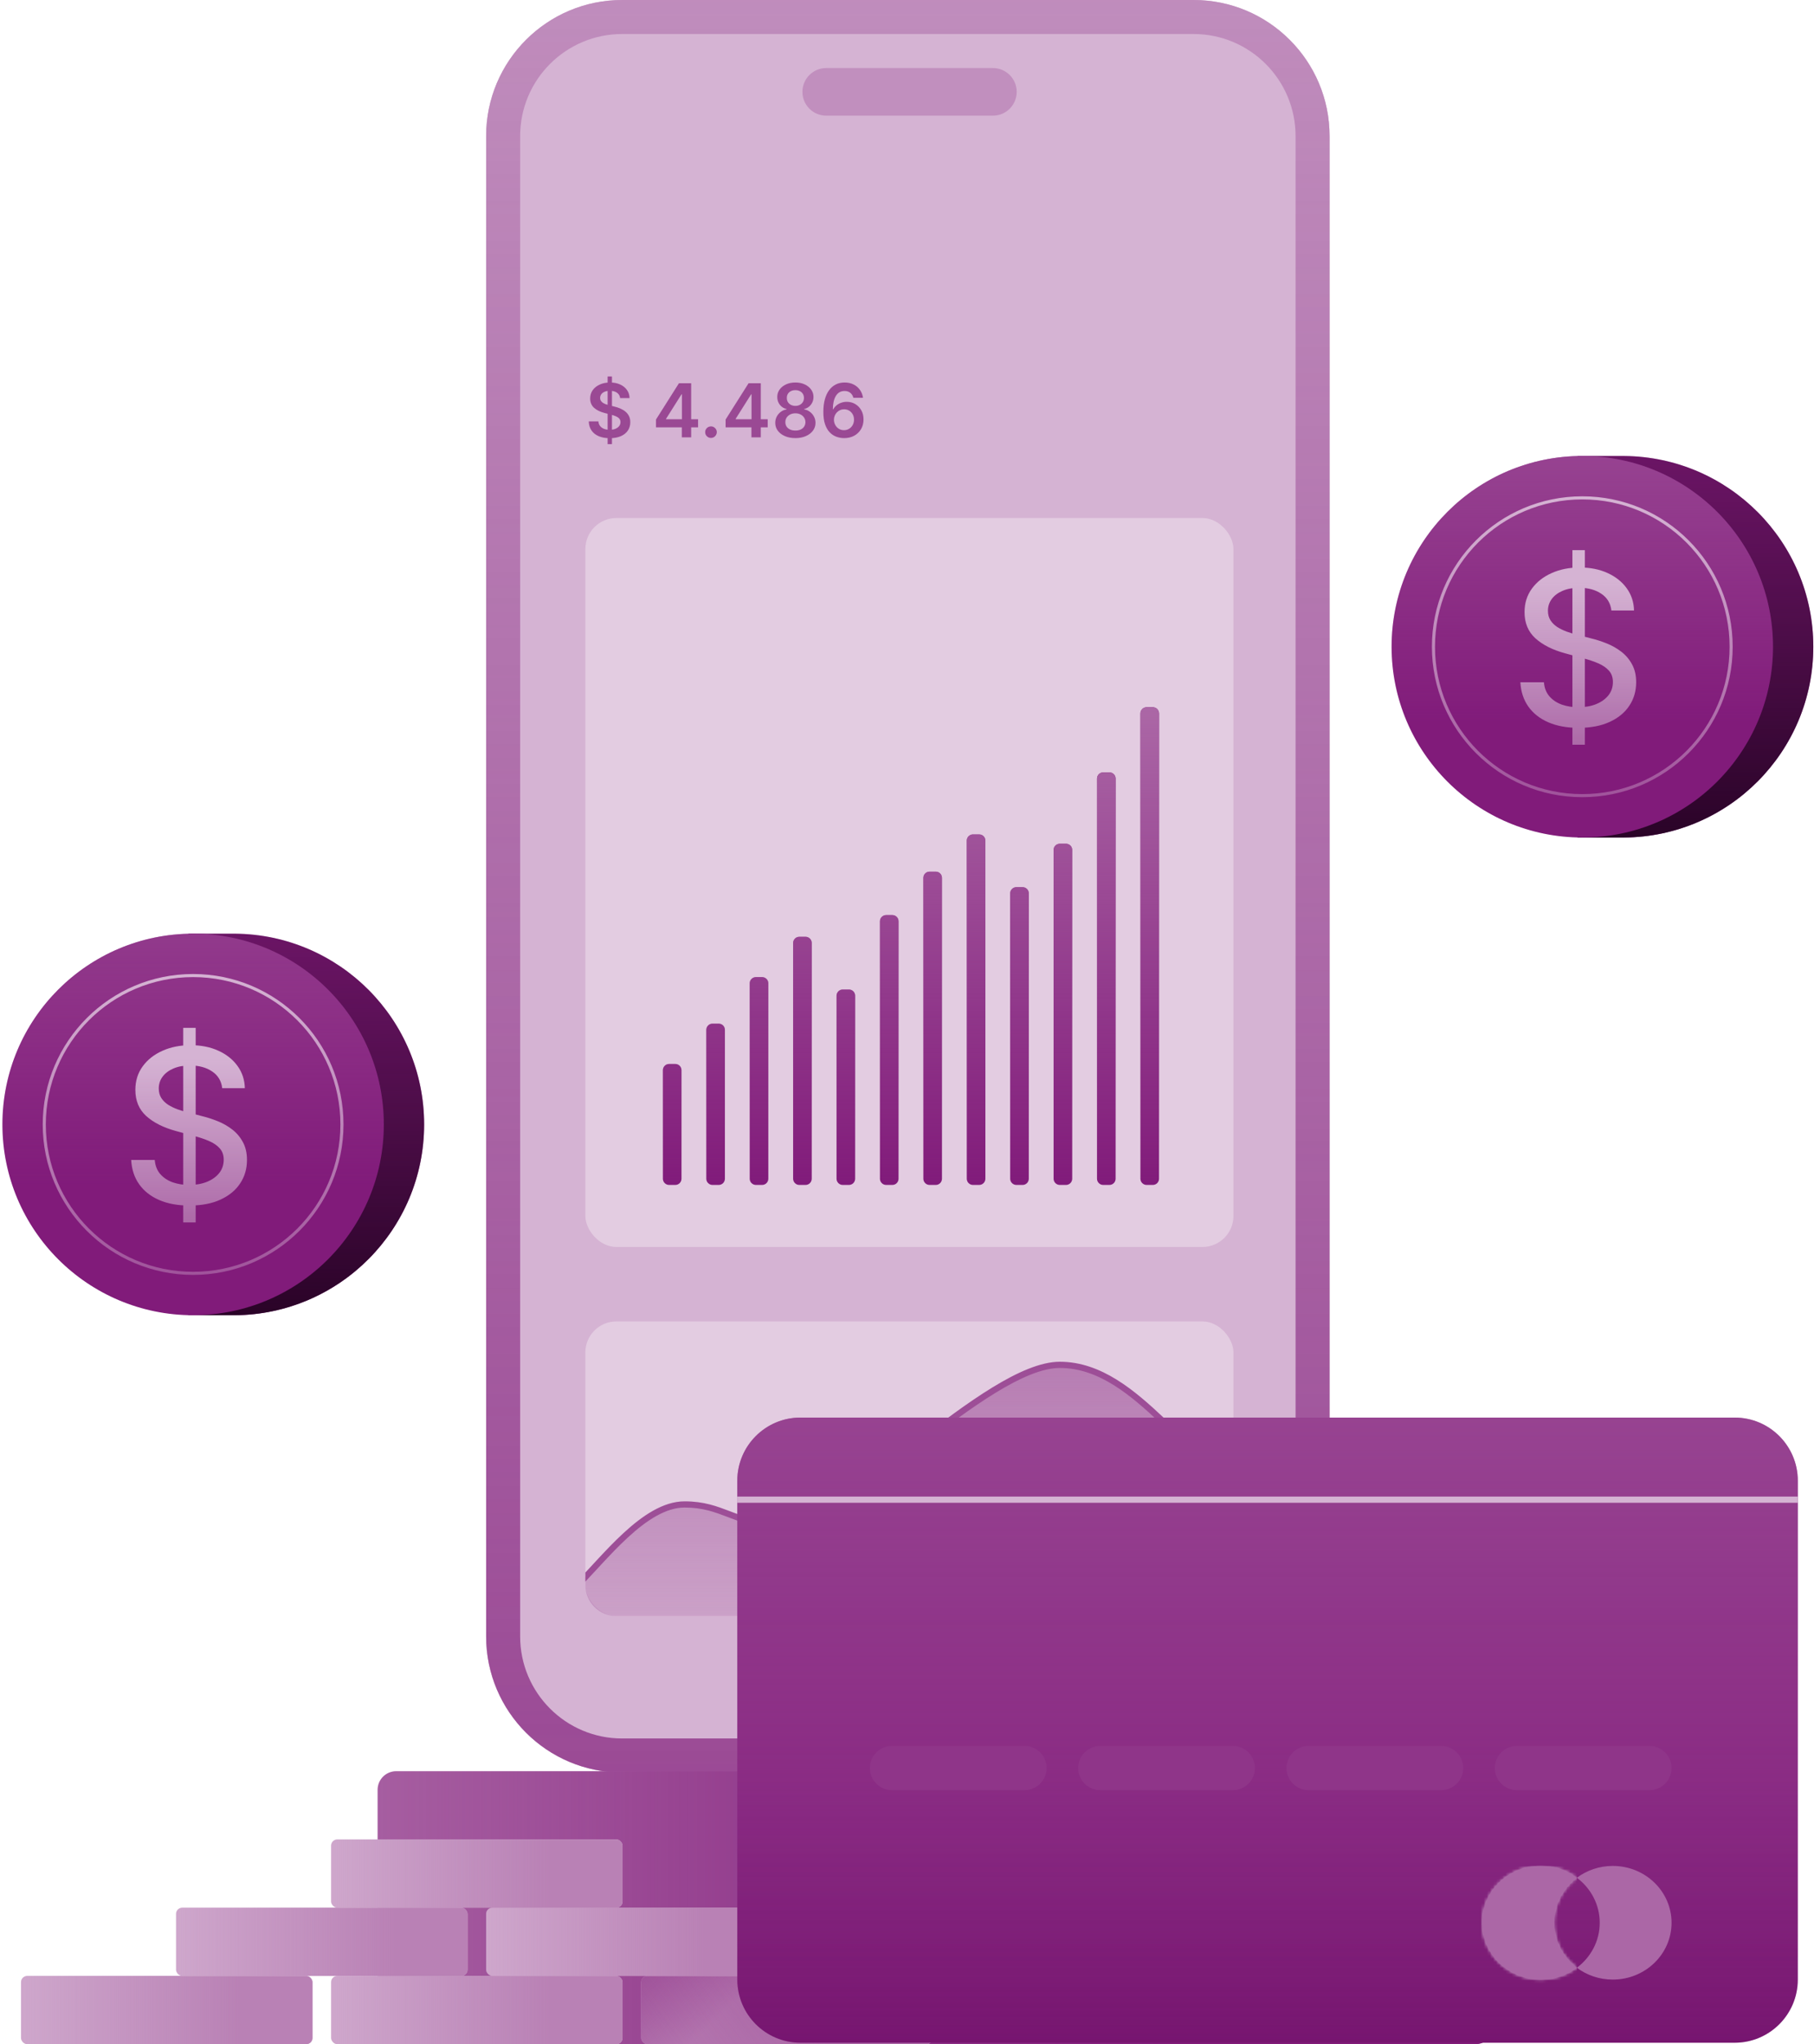 <svg width="585" height="659" viewBox="0 0 585 659" fill="none" xmlns="http://www.w3.org/2000/svg">
<path d="M156.776 43.871C156.776 19.642 176.418 0 200.647 0H384.905C409.135 0 428.776 19.642 428.776 43.871V527.548C428.776 551.778 409.135 571.419 384.905 571.419H200.647C176.418 571.419 156.776 551.778 156.776 527.548V43.871Z" fill="#D5B3D3"/>
<path fill-rule="evenodd" clip-rule="evenodd" d="M384.905 10.968H200.647C182.475 10.968 167.744 25.699 167.744 43.871V527.548C167.744 545.72 182.475 560.452 200.647 560.452H384.905C403.077 560.452 417.809 545.72 417.809 527.548V43.871C417.809 25.699 403.077 10.968 384.905 10.968ZM200.647 0C176.418 0 156.776 19.642 156.776 43.871V527.548C156.776 551.778 176.418 571.419 200.647 571.419H384.905C409.135 571.419 428.776 551.778 428.776 527.548V43.871C428.776 19.642 409.135 0 384.905 0H200.647Z" fill="#D5B3D3"/>
<path fill-rule="evenodd" clip-rule="evenodd" d="M384.905 10.968H200.647C182.475 10.968 167.744 25.699 167.744 43.871V527.548C167.744 545.72 182.475 560.452 200.647 560.452H384.905C403.077 560.452 417.809 545.72 417.809 527.548V43.871C417.809 25.699 403.077 10.968 384.905 10.968ZM200.647 0C176.418 0 156.776 19.642 156.776 43.871V527.548C156.776 551.778 176.418 571.419 200.647 571.419H384.905C409.135 571.419 428.776 551.778 428.776 527.548V43.871C428.776 19.642 409.135 0 384.905 0H200.647Z" fill="url(#paint0_linear_1_7792)"/>
<path d="M258.776 29.613C258.776 25.373 262.214 21.936 266.454 21.936H320.196C324.436 21.936 327.873 25.373 327.873 29.613C327.873 33.853 324.436 37.29 320.196 37.29H266.454C262.214 37.29 258.776 33.853 258.776 29.613Z" fill="#73026B" fill-opacity="0.2"/>
<rect x="188.776" y="426" width="209" height="95" rx="10" fill="#E3CCE1"/>
<path fill-rule="evenodd" clip-rule="evenodd" d="M397.776 475.316V511C397.776 516.523 393.299 521 387.776 521H198.776C193.254 521 188.776 516.523 188.776 511V508.416C189.725 507.409 190.708 506.345 191.72 505.248C200.056 496.221 210.416 485 220.776 485C226.841 485 230.838 486.523 235.103 488.149C239.98 490.008 245.207 492 254.276 492C262.09 492 276.241 481.015 291.534 469.143C309.516 455.185 329.077 440 341.776 440C355.88 440 367.041 450.593 377.254 460.286C384.329 467 390.948 473.283 397.776 475.316Z" fill="url(#paint1_linear_1_7792)"/>
<path fill-rule="evenodd" clip-rule="evenodd" d="M188.776 509.87V506.954C189.491 506.189 190.225 505.394 190.978 504.578L190.978 504.578L190.978 504.577C191.471 504.044 191.972 503.502 192.481 502.953C195.17 500.052 198.068 496.991 201.099 494.202C207.109 488.672 213.861 484 220.776 484C227.029 484 231.179 485.582 235.446 487.209C235.756 487.328 236.068 487.446 236.38 487.565C240.949 489.293 245.946 491 254.276 491C256.176 491 258.607 490.265 261.52 488.864C264.414 487.473 267.689 485.473 271.253 483.048C277.231 478.98 283.938 473.774 290.914 468.359C292.26 467.314 293.615 466.262 294.977 465.209C303.381 458.711 312.03 452.179 320.06 447.272C328.046 442.391 335.599 439 341.776 439C355.227 439 366.002 448.309 375.524 457.272C376.344 458.043 377.155 458.813 377.957 459.574C381.865 463.283 385.583 466.811 389.274 469.575C392.169 471.742 394.981 473.386 397.776 474.27V476.357C394.454 475.423 391.236 473.542 388.075 471.176C384.282 468.335 380.46 464.708 376.552 460.998L376.552 460.998C375.756 460.243 374.957 459.484 374.154 458.728C364.551 449.691 354.325 441 341.776 441C336.203 441 329.069 444.109 321.103 448.978C313.179 453.821 304.609 460.289 296.201 466.791C294.847 467.838 293.498 468.885 292.156 469.927L292.155 469.928L292.155 469.928C285.181 475.342 278.413 480.595 272.378 484.702C268.777 487.152 265.409 489.214 262.386 490.667C259.384 492.11 256.627 493 254.276 493C245.607 493 240.354 491.207 235.672 489.435C235.367 489.32 235.064 489.204 234.764 489.09L234.761 489.089C230.497 487.465 226.653 486 220.776 486C214.692 486 208.443 490.162 202.453 495.673C199.485 498.405 196.632 501.417 193.947 504.313C193.447 504.852 192.952 505.389 192.462 505.919L192.462 505.919C191.19 507.297 189.957 508.632 188.776 509.87Z" fill="#9D4E97"/>
<rect x="188.776" y="167" width="209" height="235" rx="10" fill="#E3CCE1"/>
<path fill-rule="evenodd" clip-rule="evenodd" d="M369.776 228C368.672 228 367.776 228.895 367.776 230V380C367.776 381.105 368.672 382 369.776 382H371.776C372.881 382 373.776 381.105 373.776 380V230C373.776 228.895 372.881 228 371.776 228H369.776ZM353.776 251C353.776 249.895 354.672 249 355.776 249H357.776C358.881 249 359.776 249.895 359.776 251V380C359.776 381.105 358.881 382 357.776 382H355.776C354.672 382 353.776 381.105 353.776 380V251ZM313.776 269C312.672 269 311.776 269.895 311.776 271V380C311.776 381.105 312.672 382 313.776 382H315.776C316.881 382 317.776 381.105 317.776 380V271C317.776 269.895 316.881 269 315.776 269H313.776ZM297.776 283C297.776 281.895 298.672 281 299.776 281H301.776C302.881 281 303.776 281.895 303.776 283V380C303.776 381.105 302.881 382 301.776 382H299.776C298.672 382 297.776 381.105 297.776 380V283ZM285.776 295C284.672 295 283.776 295.895 283.776 297V380C283.776 381.105 284.672 382 285.776 382H287.776C288.881 382 289.776 381.105 289.776 380V297C289.776 295.895 288.881 295 287.776 295H285.776ZM257.776 302C256.672 302 255.776 302.895 255.776 304V380C255.776 381.105 256.672 382 257.776 382H259.776C260.881 382 261.776 381.105 261.776 380V304C261.776 302.895 260.881 302 259.776 302H257.776ZM241.776 317C241.776 315.895 242.672 315 243.776 315H245.776C246.881 315 247.776 315.895 247.776 317V380C247.776 381.105 246.881 382 245.776 382H243.776C242.672 382 241.776 381.105 241.776 380V317ZM229.776 330C228.672 330 227.776 330.895 227.776 332V380C227.776 381.105 228.672 382 229.776 382H231.776C232.881 382 233.776 381.105 233.776 380V332C233.776 330.895 232.881 330 231.776 330H229.776ZM215.776 343C214.672 343 213.776 343.895 213.776 345V380C213.776 381.105 214.672 382 215.776 382H217.776C218.881 382 219.776 381.105 219.776 380V345C219.776 343.895 218.881 343 217.776 343H215.776ZM269.776 321C269.776 319.895 270.672 319 271.776 319H273.776C274.881 319 275.776 319.895 275.776 321V380C275.776 381.105 274.881 382 273.776 382H271.776C270.672 382 269.776 381.105 269.776 380V321ZM325.776 288C325.776 286.895 326.672 286 327.776 286H329.776C330.881 286 331.776 286.895 331.776 288V380C331.776 381.105 330.881 382 329.776 382H327.776C326.672 382 325.776 381.105 325.776 380V288ZM341.776 272C340.672 272 339.776 272.895 339.776 274V380C339.776 381.105 340.672 382 341.776 382H343.776C344.881 382 345.776 381.105 345.776 380V274C345.776 272.895 344.881 272 343.776 272H341.776Z" fill="#811B7A"/>
<path fill-rule="evenodd" clip-rule="evenodd" d="M369.776 228C368.672 228 367.776 228.895 367.776 230V380C367.776 381.105 368.672 382 369.776 382H371.776C372.881 382 373.776 381.105 373.776 380V230C373.776 228.895 372.881 228 371.776 228H369.776ZM353.776 251C353.776 249.895 354.672 249 355.776 249H357.776C358.881 249 359.776 249.895 359.776 251V380C359.776 381.105 358.881 382 357.776 382H355.776C354.672 382 353.776 381.105 353.776 380V251ZM313.776 269C312.672 269 311.776 269.895 311.776 271V380C311.776 381.105 312.672 382 313.776 382H315.776C316.881 382 317.776 381.105 317.776 380V271C317.776 269.895 316.881 269 315.776 269H313.776ZM297.776 283C297.776 281.895 298.672 281 299.776 281H301.776C302.881 281 303.776 281.895 303.776 283V380C303.776 381.105 302.881 382 301.776 382H299.776C298.672 382 297.776 381.105 297.776 380V283ZM285.776 295C284.672 295 283.776 295.895 283.776 297V380C283.776 381.105 284.672 382 285.776 382H287.776C288.881 382 289.776 381.105 289.776 380V297C289.776 295.895 288.881 295 287.776 295H285.776ZM257.776 302C256.672 302 255.776 302.895 255.776 304V380C255.776 381.105 256.672 382 257.776 382H259.776C260.881 382 261.776 381.105 261.776 380V304C261.776 302.895 260.881 302 259.776 302H257.776ZM241.776 317C241.776 315.895 242.672 315 243.776 315H245.776C246.881 315 247.776 315.895 247.776 317V380C247.776 381.105 246.881 382 245.776 382H243.776C242.672 382 241.776 381.105 241.776 380V317ZM229.776 330C228.672 330 227.776 330.895 227.776 332V380C227.776 381.105 228.672 382 229.776 382H231.776C232.881 382 233.776 381.105 233.776 380V332C233.776 330.895 232.881 330 231.776 330H229.776ZM215.776 343C214.672 343 213.776 343.895 213.776 345V380C213.776 381.105 214.672 382 215.776 382H217.776C218.881 382 219.776 381.105 219.776 380V345C219.776 343.895 218.881 343 217.776 343H215.776ZM269.776 321C269.776 319.895 270.672 319 271.776 319H273.776C274.881 319 275.776 319.895 275.776 321V380C275.776 381.105 274.881 382 273.776 382H271.776C270.672 382 269.776 381.105 269.776 380V321ZM325.776 288C325.776 286.895 326.672 286 327.776 286H329.776C330.881 286 331.776 286.895 331.776 288V380C331.776 381.105 330.881 382 329.776 382H327.776C326.672 382 325.776 381.105 325.776 380V288ZM341.776 272C340.672 272 339.776 272.895 339.776 274V380C339.776 381.105 340.672 382 341.776 382H343.776C344.881 382 345.776 381.105 345.776 380V274C345.776 272.895 344.881 272 343.776 272H341.776Z" fill="url(#paint2_linear_1_7792)"/>
<rect x="121.776" y="571" width="360" height="88" rx="6" fill="#AB67A6"/>
<rect x="121.776" y="571" width="360" height="88" rx="6" fill="url(#paint3_linear_1_7792)"/>
<rect x="106.776" y="637" width="94" height="22" rx="2" fill="#D5B3D3"/>
<rect x="106.776" y="637" width="94" height="22" rx="2" fill="url(#paint4_linear_1_7792)"/>
<rect x="6.776" y="637" width="94" height="22" rx="2" fill="#D5B3D3"/>
<rect x="6.776" y="637" width="94" height="22" rx="2" fill="url(#paint5_linear_1_7792)"/>
<rect x="206.776" y="637" width="94" height="22" rx="2" fill="#D5B3D3"/>
<rect x="206.776" y="637" width="94" height="22" rx="2" fill="url(#paint6_linear_1_7792)"/>
<rect x="206.776" y="637" width="94" height="22" rx="2" fill="url(#paint7_linear_1_7792)"/>
<rect x="56.776" y="615" width="94" height="22" rx="2" fill="#D5B3D3"/>
<rect x="56.776" y="615" width="94" height="22" rx="2" fill="url(#paint8_linear_1_7792)"/>
<rect x="106.776" y="593" width="94" height="22" rx="2" fill="#D5B3D3"/>
<rect x="106.776" y="593" width="94" height="22" rx="2" fill="url(#paint9_linear_1_7792)"/>
<rect x="156.776" y="615" width="94" height="22" rx="2" fill="#D5B3D3"/>
<rect x="156.776" y="615" width="94" height="22" rx="2" fill="url(#paint10_linear_1_7792)"/>
<path d="M237.776 477.357C237.776 466.114 246.891 457 258.134 457H559.419C570.662 457 579.776 466.114 579.776 477.357V638.179C579.776 649.422 570.662 658.536 559.419 658.536H258.134C246.891 658.536 237.776 649.422 237.776 638.179V477.357Z" fill="#811B7A"/>
<path d="M237.776 477.357C237.776 466.114 246.891 457 258.134 457H559.419C570.662 457 579.776 466.114 579.776 477.357V638.179C579.776 649.422 570.662 658.536 559.419 658.536H258.134C246.891 658.536 237.776 649.422 237.776 638.179V477.357Z" fill="url(#paint11_linear_1_7792)"/>
<path d="M237.776 477.357C237.776 466.114 246.891 457 258.134 457H559.419C570.662 457 579.776 466.114 579.776 477.357V638.179C579.776 649.422 570.662 658.536 559.419 658.536H258.134C246.891 658.536 237.776 649.422 237.776 638.179V477.357Z" fill="url(#paint12_linear_1_7792)"/>
<path d="M237.776 483.464H579.776" stroke="#D5B3D3" stroke-width="2"/>
<path d="M280.526 569.982C280.526 566.047 283.716 562.857 287.651 562.857H330.401C334.336 562.857 337.526 566.047 337.526 569.982C337.526 573.917 334.336 577.107 330.401 577.107H287.651C283.716 577.107 280.526 573.917 280.526 569.982Z" fill="#8F3589"/>
<path d="M347.705 569.982C347.705 566.047 350.895 562.857 354.83 562.857H397.58C401.515 562.857 404.705 566.047 404.705 569.982C404.705 573.917 401.515 577.107 397.58 577.107H354.83C350.895 577.107 347.705 573.917 347.705 569.982Z" fill="#8F3589"/>
<path d="M414.884 569.982C414.884 566.047 418.074 562.857 422.009 562.857H464.759C468.694 562.857 471.884 566.047 471.884 569.982C471.884 573.917 468.694 577.107 464.759 577.107H422.009C418.074 577.107 414.884 573.917 414.884 569.982Z" fill="#8F3589"/>
<path d="M482.062 569.982C482.062 566.047 485.252 562.857 489.188 562.857H531.938C535.873 562.857 539.063 566.047 539.063 569.982C539.063 573.917 535.873 577.107 531.938 577.107H489.188C485.252 577.107 482.062 573.917 482.062 569.982Z" fill="#8F3589"/>
<mask id="mask0_1_7792" style="mask-type:alpha" maskUnits="userSpaceOnUse" x="477" y="601" width="63" height="38">
<path fill-rule="evenodd" clip-rule="evenodd" d="M508.526 634.36C513.009 631.01 515.897 625.759 515.897 619.857C515.897 613.955 513.009 608.705 508.526 605.354C511.729 602.96 515.747 601.536 520.108 601.536C530.576 601.536 539.062 609.738 539.062 619.857C539.062 629.976 530.576 638.178 520.108 638.178C515.747 638.178 511.729 636.754 508.526 634.36ZM508.526 634.36C505.323 636.754 501.305 638.178 496.943 638.178C486.476 638.178 477.99 629.976 477.99 619.857C477.99 609.738 486.476 601.536 496.943 601.536C501.305 601.536 505.323 602.96 508.526 605.354C504.042 608.705 501.155 613.955 501.155 619.857C501.155 625.759 504.042 631.01 508.526 634.36Z" fill="#A4CAFE"/>
</mask>
<g mask="url(#mask0_1_7792)">
<path d="M467.812 601.536H508.526V652.428H467.812V601.536Z" fill="#D5B3D3"/>
</g>
<path fill-rule="evenodd" clip-rule="evenodd" d="M508.526 634.36C513.009 631.01 515.897 625.759 515.897 619.857C515.897 613.955 513.009 608.705 508.526 605.354C511.729 602.96 515.747 601.536 520.108 601.536C530.576 601.536 539.062 609.738 539.062 619.857C539.062 629.976 530.576 638.178 520.108 638.178C515.747 638.178 511.729 636.754 508.526 634.36ZM508.526 634.36C505.323 636.754 501.305 638.178 496.943 638.178C486.476 638.178 477.99 629.976 477.99 619.857C477.99 609.738 486.476 601.536 496.943 601.536C501.305 601.536 505.323 602.96 508.526 605.354C504.042 608.705 501.155 613.955 501.155 619.857C501.155 625.759 504.042 631.01 508.526 634.36Z" fill="#AB67A6"/>
<path fill-rule="evenodd" clip-rule="evenodd" d="M75.776 423.998C109.512 423.729 136.776 396.299 136.776 362.5C136.776 328.701 109.512 301.271 75.776 301.002V301H75.276H60.776V302.719C33.808 309.237 13.776 333.529 13.776 362.5C13.776 391.471 33.808 415.763 60.776 422.281V424H75.276H75.776V423.998Z" fill="#811B7A"/>
<path fill-rule="evenodd" clip-rule="evenodd" d="M75.776 423.998C109.512 423.729 136.776 396.299 136.776 362.5C136.776 328.701 109.512 301.271 75.776 301.002V301H75.276H60.776V302.719C33.808 309.237 13.776 333.529 13.776 362.5C13.776 391.471 33.808 415.763 60.776 422.281V424H75.276H75.776V423.998Z" fill="url(#paint13_linear_1_7792)"/>
<circle cx="62.276" cy="362.5" r="61.5" fill="#811B7A"/>
<circle cx="62.276" cy="362.5" r="61.5" fill="url(#paint14_linear_1_7792)"/>
<circle cx="62.276" cy="362.5" r="48" stroke="url(#paint15_linear_1_7792)"/>
<path d="M59.089 394.085V331.358H63.108V394.085H59.089ZM71.659 350.813C71.398 348.494 70.32 346.697 68.425 345.423C66.53 344.132 64.145 343.487 61.27 343.487C59.212 343.487 57.431 343.814 55.928 344.467C54.425 345.104 53.258 345.986 52.424 347.113C51.608 348.224 51.199 349.49 51.199 350.911C51.199 352.104 51.477 353.133 52.032 353.999C52.604 354.864 53.347 355.591 54.262 356.179C55.193 356.751 56.19 357.233 57.252 357.625C58.313 358.001 59.334 358.311 60.314 358.556L65.215 359.83C66.816 360.222 68.457 360.753 70.14 361.423C71.823 362.093 73.382 362.975 74.82 364.069C76.257 365.164 77.417 366.52 78.299 368.137C79.198 369.754 79.647 371.69 79.647 373.944C79.647 376.786 78.912 379.31 77.442 381.515C75.988 383.721 73.873 385.46 71.096 386.734C68.335 388.009 64.994 388.646 61.074 388.646C57.317 388.646 54.066 388.049 51.322 386.857C48.578 385.664 46.429 383.974 44.878 381.785C43.326 379.58 42.468 376.966 42.305 373.944H49.901C50.048 375.757 50.636 377.268 51.665 378.477C52.71 379.669 54.042 380.56 55.659 381.148C57.292 381.719 59.081 382.005 61.025 382.005C63.165 382.005 65.068 381.67 66.734 381.001C68.417 380.315 69.74 379.367 70.704 378.158C71.667 376.933 72.149 375.504 72.149 373.87C72.149 372.384 71.725 371.167 70.875 370.219C70.042 369.272 68.907 368.488 67.469 367.867C66.048 367.246 64.439 366.699 62.642 366.225L56.712 364.608C52.694 363.514 49.509 361.905 47.156 359.781C44.82 357.658 43.652 354.848 43.652 351.352C43.652 348.461 44.437 345.937 46.005 343.781C47.573 341.625 49.697 339.95 52.375 338.758C55.054 337.549 58.076 336.945 61.441 336.945C64.839 336.945 67.837 337.541 70.434 338.733C73.048 339.926 75.106 341.567 76.609 343.658C78.112 345.733 78.896 348.118 78.961 350.813H71.659Z" fill="url(#paint16_linear_1_7792)"/>
<path fill-rule="evenodd" clip-rule="evenodd" d="M523.776 269.998C557.512 269.729 584.776 242.299 584.776 208.5C584.776 174.701 557.512 147.271 523.776 147.002V147H523.276H508.776V148.719C481.808 155.237 461.776 179.529 461.776 208.5C461.776 237.471 481.808 261.763 508.776 268.281V270H523.276H523.776V269.998Z" fill="#811B7A"/>
<path fill-rule="evenodd" clip-rule="evenodd" d="M523.776 269.998C557.512 269.729 584.776 242.299 584.776 208.5C584.776 174.701 557.512 147.271 523.776 147.002V147H523.276H508.776V148.719C481.808 155.237 461.776 179.529 461.776 208.5C461.776 237.471 481.808 261.763 508.776 268.281V270H523.276H523.776V269.998Z" fill="url(#paint17_linear_1_7792)"/>
<circle cx="510.276" cy="208.5" r="61.5" fill="#811B7A"/>
<circle cx="510.276" cy="208.5" r="61.5" fill="url(#paint18_linear_1_7792)"/>
<circle cx="510.276" cy="208.5" r="48" stroke="url(#paint19_linear_1_7792)"/>
<path d="M507.089 240.085V177.358H511.108V240.085H507.089ZM519.659 196.813C519.398 194.494 518.32 192.697 516.425 191.423C514.53 190.132 512.145 189.487 509.27 189.487C507.212 189.487 505.431 189.814 503.928 190.467C502.426 191.104 501.258 191.986 500.424 193.113C499.608 194.224 499.199 195.49 499.199 196.911C499.199 198.104 499.477 199.133 500.032 199.999C500.604 200.864 501.347 201.591 502.262 202.179C503.193 202.751 504.19 203.233 505.252 203.625C506.313 204.001 507.334 204.311 508.314 204.556L513.215 205.83C514.816 206.222 516.457 206.753 518.14 207.423C519.823 208.093 521.383 208.975 522.82 210.069C524.258 211.164 525.417 212.52 526.299 214.137C527.198 215.754 527.647 217.69 527.647 219.944C527.647 222.786 526.912 225.31 525.442 227.515C523.988 229.721 521.873 231.46 519.096 232.734C516.335 234.009 512.994 234.646 509.074 234.646C505.317 234.646 502.066 234.049 499.322 232.857C496.578 231.664 494.429 229.974 492.878 227.785C491.326 225.58 490.468 222.966 490.305 219.944H497.901C498.048 221.757 498.636 223.268 499.665 224.477C500.71 225.669 502.042 226.56 503.659 227.148C505.292 227.719 507.081 228.005 509.025 228.005C511.165 228.005 513.068 227.67 514.734 227.001C516.417 226.315 517.74 225.367 518.704 224.158C519.667 222.933 520.149 221.504 520.149 219.87C520.149 218.384 519.725 217.167 518.875 216.219C518.042 215.272 516.907 214.488 515.469 213.867C514.048 213.246 512.439 212.699 510.642 212.225L504.712 210.608C500.694 209.514 497.509 207.905 495.156 205.781C492.82 203.658 491.652 200.848 491.652 197.352C491.652 194.461 492.437 191.937 494.005 189.781C495.573 187.625 497.696 185.95 500.375 184.758C503.054 183.549 506.076 182.945 509.441 182.945C512.839 182.945 515.837 183.541 518.434 184.733C521.048 185.926 523.106 187.567 524.609 189.658C526.112 191.733 526.896 194.118 526.961 196.813H519.659Z" fill="url(#paint20_linear_1_7792)"/>
<path d="M195.953 143.182V121.364H197.35V143.182H195.953ZM199.984 128.344C199.904 127.599 199.569 127.02 198.978 126.605C198.393 126.19 197.631 125.983 196.694 125.983C196.035 125.983 195.47 126.082 194.998 126.281C194.526 126.48 194.166 126.75 193.916 127.091C193.666 127.432 193.538 127.821 193.532 128.259C193.532 128.622 193.614 128.937 193.779 129.205C193.95 129.472 194.18 129.699 194.47 129.886C194.759 130.068 195.08 130.222 195.433 130.347C195.785 130.472 196.14 130.577 196.498 130.662L198.134 131.071C198.793 131.224 199.427 131.432 200.035 131.693C200.649 131.955 201.197 132.284 201.68 132.682C202.168 133.08 202.555 133.56 202.839 134.122C203.123 134.685 203.265 135.344 203.265 136.099C203.265 137.122 203.004 138.023 202.481 138.801C201.958 139.574 201.203 140.179 200.214 140.616C199.231 141.048 198.041 141.264 196.643 141.264C195.285 141.264 194.106 141.054 193.106 140.634C192.112 140.213 191.333 139.599 190.771 138.793C190.214 137.986 189.913 137.003 189.867 135.844H192.978C193.024 136.452 193.211 136.957 193.541 137.361C193.87 137.764 194.299 138.065 194.828 138.264C195.362 138.463 195.958 138.562 196.617 138.562C197.305 138.562 197.907 138.46 198.424 138.256C198.947 138.045 199.356 137.756 199.651 137.386C199.947 137.011 200.097 136.574 200.103 136.074C200.097 135.619 199.964 135.244 199.703 134.949C199.441 134.648 199.075 134.398 198.603 134.199C198.137 133.994 197.592 133.812 196.967 133.653L194.981 133.142C193.543 132.773 192.407 132.213 191.572 131.463C190.742 130.707 190.328 129.705 190.328 128.455C190.328 127.426 190.606 126.526 191.163 125.753C191.725 124.98 192.489 124.381 193.455 123.955C194.421 123.523 195.515 123.307 196.737 123.307C197.975 123.307 199.06 123.523 199.992 123.955C200.93 124.381 201.666 124.974 202.2 125.736C202.734 126.491 203.009 127.361 203.026 128.344H199.984ZM211.551 137.761V135.247L218.957 123.545H221.054V127.125H219.776L214.79 135.026V135.162H225.128V137.761H211.551ZM219.878 141V136.994L219.912 135.869V123.545H222.895V141H219.878ZM229.293 141.188C228.776 141.188 228.333 141.006 227.964 140.642C227.595 140.278 227.413 139.835 227.418 139.312C227.413 138.801 227.595 138.364 227.964 138C228.333 137.636 228.776 137.455 229.293 137.455C229.793 137.455 230.228 137.636 230.597 138C230.972 138.364 231.163 138.801 231.168 139.312C231.163 139.659 231.072 139.974 230.896 140.259C230.725 140.543 230.498 140.77 230.214 140.94C229.935 141.105 229.629 141.188 229.293 141.188ZM234.004 137.761V135.247L241.411 123.545H243.507V127.125H242.229L237.243 135.026V135.162H247.581V137.761H234.004ZM242.331 141V136.994L242.365 135.869V123.545H245.348V141H242.331ZM256.509 141.239C255.242 141.239 254.117 141.026 253.134 140.599C252.156 140.173 251.389 139.591 250.832 138.852C250.281 138.108 250.009 137.264 250.014 136.321C250.009 135.588 250.168 134.915 250.492 134.301C250.815 133.688 251.253 133.176 251.804 132.767C252.361 132.352 252.98 132.088 253.662 131.974V131.855C252.764 131.656 252.037 131.199 251.48 130.483C250.929 129.761 250.656 128.929 250.662 127.986C250.656 127.088 250.906 126.287 251.412 125.582C251.918 124.878 252.611 124.324 253.492 123.92C254.372 123.511 255.378 123.307 256.509 123.307C257.628 123.307 258.625 123.511 259.5 123.92C260.381 124.324 261.074 124.878 261.58 125.582C262.091 126.287 262.347 127.088 262.347 127.986C262.347 128.929 262.065 129.761 261.503 130.483C260.946 131.199 260.227 131.656 259.347 131.855V131.974C260.028 132.088 260.642 132.352 261.188 132.767C261.739 133.176 262.176 133.688 262.5 134.301C262.83 134.915 262.994 135.588 262.994 136.321C262.994 137.264 262.716 138.108 262.159 138.852C261.602 139.591 260.835 140.173 259.858 140.599C258.886 141.026 257.77 141.239 256.509 141.239ZM256.509 138.801C257.162 138.801 257.73 138.69 258.213 138.469C258.696 138.241 259.071 137.923 259.338 137.514C259.605 137.105 259.742 136.634 259.747 136.099C259.742 135.543 259.597 135.051 259.313 134.625C259.034 134.193 258.651 133.855 258.162 133.611C257.679 133.366 257.128 133.244 256.509 133.244C255.884 133.244 255.327 133.366 254.838 133.611C254.35 133.855 253.963 134.193 253.679 134.625C253.401 135.051 253.264 135.543 253.27 136.099C253.264 136.634 253.395 137.105 253.662 137.514C253.929 137.918 254.304 138.233 254.787 138.46C255.276 138.687 255.85 138.801 256.509 138.801ZM256.509 130.849C257.043 130.849 257.514 130.741 257.923 130.526C258.338 130.31 258.665 130.009 258.903 129.622C259.142 129.236 259.264 128.79 259.27 128.284C259.264 127.784 259.145 127.347 258.912 126.972C258.679 126.591 258.355 126.298 257.94 126.094C257.526 125.884 257.048 125.778 256.509 125.778C255.957 125.778 255.472 125.884 255.051 126.094C254.636 126.298 254.313 126.591 254.08 126.972C253.852 127.347 253.742 127.784 253.747 128.284C253.742 128.79 253.855 129.236 254.088 129.622C254.327 130.003 254.653 130.304 255.068 130.526C255.489 130.741 255.969 130.849 256.509 130.849ZM272.188 141.239C271.353 141.233 270.538 141.088 269.742 140.804C268.947 140.514 268.231 140.045 267.595 139.398C266.958 138.744 266.453 137.878 266.078 136.798C265.703 135.713 265.518 134.369 265.524 132.767C265.524 131.273 265.683 129.94 266.001 128.77C266.319 127.599 266.776 126.611 267.373 125.804C267.97 124.991 268.688 124.372 269.529 123.946C270.376 123.52 271.322 123.307 272.367 123.307C273.464 123.307 274.435 123.523 275.282 123.955C276.134 124.386 276.822 124.977 277.345 125.727C277.867 126.472 278.191 127.312 278.316 128.25H275.205C275.046 127.58 274.72 127.045 274.225 126.648C273.737 126.244 273.117 126.043 272.367 126.043C271.157 126.043 270.225 126.568 269.572 127.619C268.924 128.67 268.597 130.114 268.592 131.949H268.711C268.989 131.449 269.35 131.02 269.793 130.662C270.237 130.304 270.737 130.028 271.293 129.835C271.856 129.636 272.45 129.537 273.075 129.537C274.097 129.537 275.015 129.781 275.828 130.27C276.646 130.759 277.293 131.432 277.771 132.29C278.248 133.142 278.484 134.119 278.478 135.222C278.484 136.369 278.222 137.401 277.694 138.315C277.166 139.224 276.43 139.94 275.487 140.463C274.543 140.986 273.444 141.244 272.188 141.239ZM272.171 138.682C272.791 138.682 273.345 138.531 273.833 138.23C274.322 137.929 274.708 137.523 274.992 137.011C275.276 136.5 275.416 135.926 275.41 135.29C275.416 134.665 275.279 134.099 275.001 133.594C274.728 133.088 274.35 132.687 273.867 132.392C273.384 132.097 272.833 131.949 272.214 131.949C271.754 131.949 271.325 132.037 270.927 132.213C270.529 132.389 270.183 132.634 269.887 132.946C269.592 133.253 269.359 133.611 269.188 134.02C269.024 134.423 268.938 134.855 268.933 135.315C268.938 135.923 269.08 136.483 269.359 136.994C269.637 137.506 270.021 137.915 270.509 138.222C270.998 138.528 271.552 138.682 272.171 138.682Z" fill="#73026B" fill-opacity="0.6"/>
<defs>
<linearGradient id="paint0_linear_1_7792" x1="359.405" y1="754.581" x2="359.405" y2="-334.516" gradientUnits="userSpaceOnUse">
<stop stop-color="#8F3589"/>
<stop offset="1" stop-color="#8F3589" stop-opacity="0"/>
</linearGradient>
<linearGradient id="paint1_linear_1_7792" x1="268.276" y1="390.5" x2="268.276" y2="619.5" gradientUnits="userSpaceOnUse">
<stop stop-color="#AB67A6"/>
<stop offset="1" stop-color="#AB67A6" stop-opacity="0"/>
</linearGradient>
<linearGradient id="paint2_linear_1_7792" x1="293.776" y1="228" x2="293.776" y2="382" gradientUnits="userSpaceOnUse">
<stop stop-color="#AB67A6"/>
<stop offset="1" stop-color="#AB67A6" stop-opacity="0"/>
</linearGradient>
<linearGradient id="paint3_linear_1_7792" x1="381.776" y1="552.5" x2="84.276" y2="552.5" gradientUnits="userSpaceOnUse">
<stop stop-color="#811B7A"/>
<stop offset="1" stop-color="#811B7A" stop-opacity="0"/>
</linearGradient>
<linearGradient id="paint4_linear_1_7792" x1="177.276" y1="646.5" x2="83.776" y2="646.5" gradientUnits="userSpaceOnUse">
<stop stop-color="#B981B5"/>
<stop offset="1" stop-color="#B981B5" stop-opacity="0"/>
</linearGradient>
<linearGradient id="paint5_linear_1_7792" x1="77.276" y1="646.5" x2="-16.224" y2="646.5" gradientUnits="userSpaceOnUse">
<stop stop-color="#B981B5"/>
<stop offset="1" stop-color="#B981B5" stop-opacity="0"/>
</linearGradient>
<linearGradient id="paint6_linear_1_7792" x1="237.276" y1="619.5" x2="71.776" y2="742.5" gradientUnits="userSpaceOnUse">
<stop stop-color="#AB67A6"/>
<stop offset="1" stop-color="#AB67A6" stop-opacity="0"/>
</linearGradient>
<linearGradient id="paint7_linear_1_7792" x1="175.776" y1="577.5" x2="253.776" y2="659" gradientUnits="userSpaceOnUse">
<stop stop-color="#73026B"/>
<stop offset="0.811" stop-color="#73026B" stop-opacity="0"/>
</linearGradient>
<linearGradient id="paint8_linear_1_7792" x1="127.276" y1="624.5" x2="33.776" y2="624.5" gradientUnits="userSpaceOnUse">
<stop stop-color="#B981B5"/>
<stop offset="1" stop-color="#B981B5" stop-opacity="0"/>
</linearGradient>
<linearGradient id="paint9_linear_1_7792" x1="177.276" y1="602.5" x2="83.776" y2="602.5" gradientUnits="userSpaceOnUse">
<stop stop-color="#B981B5"/>
<stop offset="1" stop-color="#B981B5" stop-opacity="0"/>
</linearGradient>
<linearGradient id="paint10_linear_1_7792" x1="227.276" y1="624.5" x2="133.776" y2="624.5" gradientUnits="userSpaceOnUse">
<stop stop-color="#B981B5"/>
<stop offset="1" stop-color="#B981B5" stop-opacity="0"/>
</linearGradient>
<linearGradient id="paint11_linear_1_7792" x1="348.154" y1="968" x2="348.154" y2="574.951" gradientUnits="userSpaceOnUse">
<stop stop-color="#450140"/>
<stop offset="1" stop-color="#51014B" stop-opacity="0"/>
</linearGradient>
<linearGradient id="paint12_linear_1_7792" x1="408.776" y1="274" x2="408.776" y2="658.536" gradientUnits="userSpaceOnUse">
<stop stop-color="#AB67A6"/>
<stop offset="1" stop-color="#AB67A6" stop-opacity="0"/>
</linearGradient>
<linearGradient id="paint13_linear_1_7792" x1="118.276" y1="439" x2="118.276" y2="259" gradientUnits="userSpaceOnUse">
<stop stop-color="#220120"/>
<stop offset="1" stop-color="#220120" stop-opacity="0"/>
</linearGradient>
<linearGradient id="paint14_linear_1_7792" x1="62.276" y1="179" x2="62.276" y2="382" gradientUnits="userSpaceOnUse">
<stop stop-color="#AB67A6"/>
<stop offset="1" stop-color="#AB67A6" stop-opacity="0"/>
</linearGradient>
<linearGradient id="paint15_linear_1_7792" x1="62.276" y1="314" x2="62.276" y2="467.5" gradientUnits="userSpaceOnUse">
<stop stop-color="#D5B3D3"/>
<stop offset="1" stop-color="#D5B3D3" stop-opacity="0"/>
</linearGradient>
<linearGradient id="paint16_linear_1_7792" x1="61.276" y1="341" x2="61.276" y2="451" gradientUnits="userSpaceOnUse">
<stop stop-color="#D5B3D3"/>
<stop offset="1" stop-color="#D5B3D3" stop-opacity="0"/>
</linearGradient>
<linearGradient id="paint17_linear_1_7792" x1="566.276" y1="285" x2="566.276" y2="105" gradientUnits="userSpaceOnUse">
<stop stop-color="#220120"/>
<stop offset="1" stop-color="#220120" stop-opacity="0"/>
</linearGradient>
<linearGradient id="paint18_linear_1_7792" x1="510.276" y1="67" x2="510.276" y2="233" gradientUnits="userSpaceOnUse">
<stop stop-color="#AB67A6"/>
<stop offset="1" stop-color="#AB67A6" stop-opacity="0"/>
</linearGradient>
<linearGradient id="paint19_linear_1_7792" x1="510.276" y1="160" x2="510.276" y2="313.5" gradientUnits="userSpaceOnUse">
<stop stop-color="#D5B3D3"/>
<stop offset="1" stop-color="#D5B3D3" stop-opacity="0"/>
</linearGradient>
<linearGradient id="paint20_linear_1_7792" x1="509.276" y1="187" x2="509.276" y2="297" gradientUnits="userSpaceOnUse">
<stop stop-color="#D5B3D3"/>
<stop offset="1" stop-color="#D5B3D3" stop-opacity="0"/>
</linearGradient>
</defs>
</svg>
